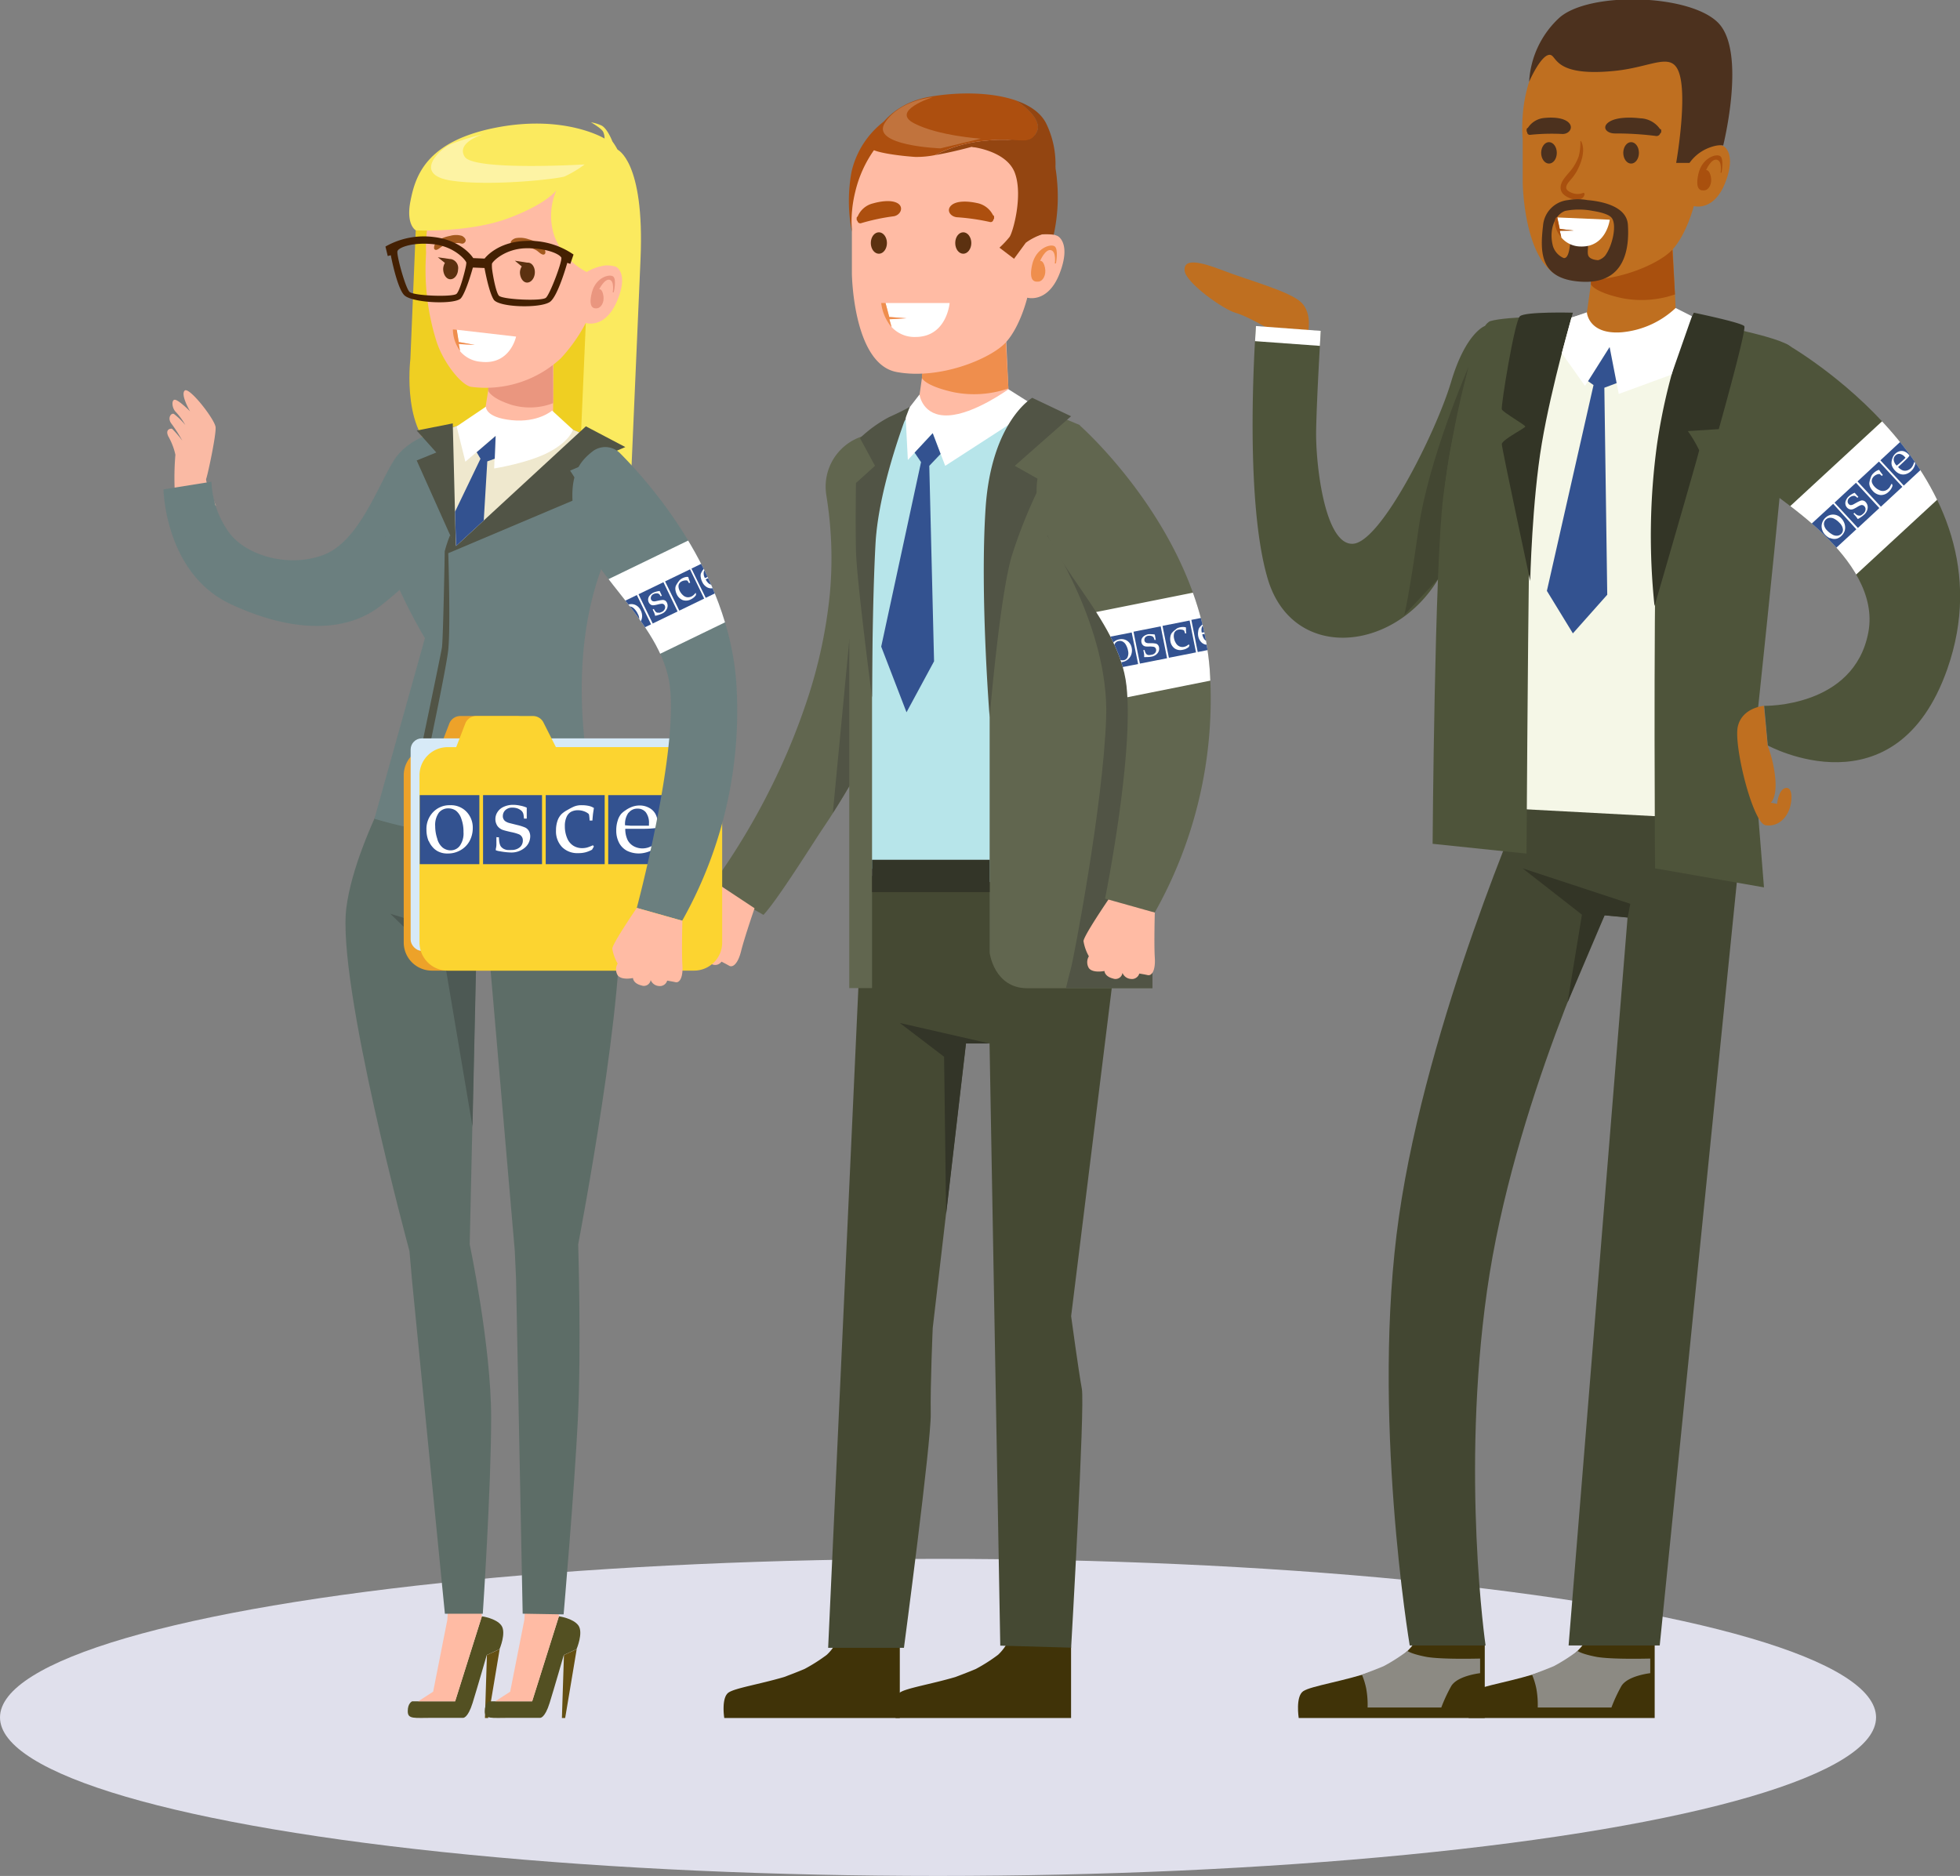 <?xml version="1.0" encoding="UTF-8"?> <svg xmlns="http://www.w3.org/2000/svg" xmlns:xlink="http://www.w3.org/1999/xlink" viewBox="0 0 365.66 350"><rect x="0" y="0" width="365.66" height="350" fill="#808080" stroke="none"/> <defs> <style>.cls-1{fill:none;}.cls-2{fill:#e0e0ec;}.cls-3{fill:#403308;}.cls-4{fill:#8c8a83;}.cls-5{fill:#434732;}.cls-6{fill:#333526;}.cls-7{fill:#f5f7e7;}.cls-8{fill:#bf6f20;}.cls-9{fill:#4e543a;}.cls-10{fill:#a9500e;}.cls-11{fill:#4c311e;}.cls-12,.cls-16,.cls-39{fill:#fff;}.cls-13,.cls-15{fill:#335290;}.cls-14{clip-path:url(#clip-path);}.cls-15,.cls-16{fill-rule:evenodd;}.cls-17{fill:#61664f;}.cls-18{fill:#ffbba4;}.cls-19{fill:#515445;}.cls-20{fill:#b7e5ea;}.cls-21{fill:#454933;}.cls-22{fill:#333528;}.cls-23{fill:#ef8e4d;}.cls-24{fill:#5c3110;}.cls-25{fill:#ad4f0f;}.cls-26{fill:#934511;}.cls-27{fill:#ffe7d0;opacity:0.24;}.cls-28{clip-path:url(#clip-path-2);}.cls-29{fill:#fabaa4;}.cls-30{fill:#fbea5f;}.cls-31{fill:#efcf22;}.cls-32{fill:#535022;}.cls-33{fill:#645013;}.cls-34{fill:#5d6d67;}.cls-35{fill:#4d5954;}.cls-36{fill:#6b7f7f;}.cls-37{fill:#ea967f;}.cls-38{fill:#a2591e;}.cls-39{opacity:0.43;}.cls-40{fill:#442002;}.cls-41{fill:#efe8ce;}.cls-42{fill:#515446;}.cls-43{fill:#eda229;}.cls-44{fill:#d7eaf7;}.cls-45{fill:#fcd430;}.cls-46{clip-path:url(#clip-path-3);}</style> <clipPath id="clip-path"> <path class="cls-1" d="M333.29,64.2s42.82,24.08,30,60.63c-9.62,27.33-33.49,14.25-33.49,14.25l-.67-7.39s16.77.38,19.43-13.71-19-25.95-18.19-26.55S333.29,64.2,333.29,64.2Z"></path> </clipPath> <clipPath id="clip-path-2"> <path class="cls-1" d="M201.4,79.33s22.26,19.52,24.28,45.47a81.22,81.22,0,0,1-10.26,45.47l-9.26-2.61s5.43-26.83,4-39.71-15.23-23.07-16.63-34.13S201.4,79.33,201.4,79.33Z"></path> </clipPath> <clipPath id="clip-path-3"> <path class="cls-1" d="M110.52,84.24a3.89,3.89,0,0,1,5.16.32c5.59,5.62,20.08,22,21.67,42.57a79.78,79.78,0,0,1-10.08,44.65l-8.47-2.39s7.64-28.54,6.19-41.18-16.62-21.92-18-32.79C106.14,88.77,108,86.22,110.52,84.24Z"></path> </clipPath> </defs> <g id="svg"> <ellipse class="cls-2" cx="175" cy="320.42" rx="175" ry="29.58"></ellipse> <path class="cls-3" d="M277,306.44v14.09H242.29s-.63-4,.84-5,7.73-1.86,13.41-3.85,7.6-5.59,7.6-5.59Z"></path> <path class="cls-4" d="M254.08,312.44a13.92,13.92,0,0,1,.8,2.59,16.7,16.7,0,0,1,.26,3.54h13.75a29.59,29.59,0,0,1,1.82-3.93c1.11-2,5.42-2.47,5.42-2.47v-2.73s-7.38.21-10.16-.34-3.39-1.08-3.39-1.08a33.66,33.66,0,0,1-4.42,2.83C256.67,311.49,254.08,312.44,254.08,312.44Z"></path> <path class="cls-3" d="M308.7,306.44v14.09H274s-.63-4,.84-5,7.73-1.86,13.41-3.85,7.6-5.59,7.6-5.59Z"></path> <path class="cls-4" d="M285.82,312.44a13.92,13.92,0,0,1,.8,2.59,16.7,16.7,0,0,1,.26,3.54h13.75a29.59,29.59,0,0,1,1.82-3.93c1.11-2,5.42-2.47,5.42-2.47v-2.73s-7.38.21-10.16-.34-3.39-1.08-3.39-1.08a33.66,33.66,0,0,1-4.42,2.83C288.41,311.49,285.82,312.44,285.82,312.44Z"></path> <path class="cls-5" d="M325.82,146.84,309.64,307h-17l11-135.83-4.3-.41s-17.06,35.64-21.92,70.07-.27,66.17-.27,66.17H263s-7.29-43.38-2-80.09,23.82-78.84,23.82-78.84Z"></path> <polygon class="cls-6" points="303.66 171.19 304.15 168.62 284.06 162.01 295.13 170.65 292.44 187.06 299.36 170.78 303.66 171.19"></polygon> <polygon class="cls-7" points="316.65 62.23 304.23 55.99 286.53 61.18 279.46 150.72 321.23 152.94 316.65 62.23"></polygon> <path class="cls-8" d="M244,62.23s.92-3.76-1.26-5.83-9.94-4.14-14.5-5.91-7.45-2.27-7.24,0,7.24,7.25,9.52,7.88,6.85,3.37,6.85,3.37Z"></path> <path class="cls-9" d="M280.18,65.21,277,60.83s-3.56,1.26-6.28,10.42-13,29.83-18.28,30.2-7-14.83-6.9-21,.86-18.67.86-18.67l-12.09-.9s-2.39,31.63,2.2,47.11,23.58,13.8,31.84,0a105.24,105.24,0,0,0,11.2-25.71Z"></path> <path class="cls-5" d="M268.35,107.94s.46-15.13,2.28-24.24S274,68.39,274,68.39s-7.54,17.32-9.37,30.38-2.66,16-2.66,16Z"></path> <path class="cls-9" d="M291.84,59s-6.3,24.86-6.56,43.83-.49,56.43-.49,56.43l-17.52-1.83s.36-52,2-64.87S275,60.81,278.07,59.9,291.84,59,291.84,59Z"></path> <path class="cls-9" d="M316.26,59.9S309.55,70.7,309,95.23s-.23,66.78-.23,66.78l20.32,3.55-2-25s8-74.46,7.13-75.71C332.8,62.81,316.26,59.9,316.26,59.9Z"></path> <path class="cls-8" d="M297.51,48l-1.62,11.45s1.25,3.84,7.46,3.93a12.38,12.38,0,0,0,9.36-3.68L312,44.85Z"></path> <path class="cls-10" d="M312.49,54.93a19.1,19.1,0,0,1-9.91.69c-5.24-1.14-5.78-2.57-5.78-2.57v-.8L312,46.56Z"></path> <path class="cls-8" d="M284.08,26v8.08s.19,16.4,8.14,17.85,17.16-2.47,19.81-5.38S316,38.45,316,38.45s3.76,1.11,5.89-4.44-.37-6.75-.37-6.75a4.6,4.6,0,0,0-3.53-.11,5.27,5.27,0,0,0-2.27,1.31S319,17,317.16,11.15s-14-10.79-24.34-5.33S284.08,26,284.08,26Z"></path> <path class="cls-10" d="M321.17,32.21s.48-2.53-.23-3.07-3.44.28-4.1,3.36.52,3.1,1.23,3,1.39-1.17,1.11-2.54-.89-1.22-.89-1.22.92-2.17,2-1.94.71,2.44.71,2.44Z"></path> <path class="cls-11" d="M302.84,28.52c0-1.09.65-2,1.46-2s1.46.89,1.46,2-.65,2-1.46,2S302.84,29.61,302.84,28.52Z"></path> <path class="cls-11" d="M287.52,28.52c0-1.09.66-2,1.46-2s1.46.89,1.46,2-.65,2-1.46,2S287.52,29.61,287.52,28.52Z"></path> <path class="cls-10" d="M291.15,34.84c.12-1.36,1.6-2.5,2.3-3.57a9.11,9.11,0,0,0,1.1-2.18,10.59,10.59,0,0,0,.29-2.75.07.07,0,0,1,.13,0c.91,1.7,0,4.18-.86,5.71a11.26,11.26,0,0,1-.8,1.15c-.38.5-1.31,1.32-1.08,2,.16.48,1,.8,1.44.92a2.73,2.73,0,0,0,1.67-.13.22.22,0,0,1,.27.27c-.2,1.15-1.67,1.11-2.5.8C292.09,36.69,291.05,36.07,291.15,34.84Z"></path> <path class="cls-11" d="M300.27,22.7c1.45-.9,4.15-.82,5.72-.63a4.65,4.65,0,0,1,3.7,2c.15,0,.26.14.23.3l0,.25a.35.35,0,0,1-.18.25.73.73,0,0,1-.87.49,59.77,59.77,0,0,0-7.6-.46C299.65,24.89,298.72,23.66,300.27,22.7Z"></path> <path class="cls-11" d="M291.52,25a39,39,0,0,0-6,.15.5.5,0,0,1-.61-.5.33.33,0,0,1-.1-.25v-.26a.3.3,0,0,1,.23-.28A4.08,4.08,0,0,1,288.23,22c1.26-.13,3.39-.1,4.39.84S292.77,25,291.52,25Z"></path> <path class="cls-11" d="M285.28,15.24s2.05-4.73,3.68-5,.37,4.15,12.11,3c7.44-.7,11.14-4.05,12.37,1s-.73,16.15-.73,16.15h2.49a8,8,0,0,1,3.2-2.64c2.1-.92,3.08-.6,3.08-.6s4.38-17.45-.92-22.88-24.19-5.91-29.7-.91A17.52,17.52,0,0,0,285.28,15.24Z"></path> <path class="cls-11" d="M287.87,42.12a5.21,5.21,0,0,1,4.67-4.79h0a10.42,10.42,0,0,1,3.61,0h0c2.32.2,7.3,1,7.55,4.58.3,4.44-.52,11-8.43,10.66S287.26,47.31,287.87,42.12Zm1.85,3.8a3.57,3.57,0,0,0,2,2.22c1.06.2,1.17-2.7,1.25-2.93s2.93,0,2.93,0c.75-.11.07,1.72.43,2.51s1.81.82,1.83.82a2.71,2.71,0,0,0,1.28-.82c1.39-1.85,2.21-5.65,1.29-7-.49-.73-2.14-1.14-3.58-1.37h0a13.29,13.29,0,0,0-5.16,0C290,40.12,288.93,42.94,289.72,45.92Z"></path> <path class="cls-12" d="M293.61,43,291,42.72l-.46-2.15,9.78.42s-.64,5.16-5.45,5a4.77,4.77,0,0,1-3.58-1.67L291,43.07Z"></path> <path class="cls-10" d="M290.51,40.57l.46,2.15,2.64.31-2.63,0,.28,1.21a4.56,4.56,0,0,1-1.16-2.5c-.06-.36,0-1.23.41-1.21Z"></path> <path class="cls-6" d="M316,58.34s-4.58,9-6.87,24.62a126,126,0,0,0-.46,30.11S317,84.43,317,84a24.41,24.41,0,0,0-2.11-3.57l5.77-.37s5.21-18.53,4.76-19.2S316,58.34,316,58.34Z"></path> <path class="cls-6" d="M293.44,58.34s-3.95,13.48-5.79,24.35-2.17,25.72-2.17,25.72-5.29-24.72-5.3-25.54,4.38-3,4.38-3.29-4.18-2.66-4.38-3.21S282.55,59.9,283.56,59,293.44,58.34,293.44,58.34Z"></path> <path class="cls-12" d="M312.61,57.46A16.84,16.84,0,0,1,302.47,62c-6.16.43-6.42-3.73-6.42-3.73l-2.88,1-1.8,6.63L295.7,72l4.59-7.29L302,73.5l9.83-3.6L315.65,59Z"></path> <polygon class="cls-12" points="246.4 61.73 234.31 60.83 234.14 63.65 246.24 64.53 246.4 61.73"></polygon> <polygon class="cls-13" points="301.6 71.48 299.31 72.34 299.85 110.96 293.44 118.17 288.59 110.24 297.29 71.84 296.27 71.12 300.29 64.75 301.6 71.48"></polygon> <path class="cls-9" d="M333.29,64.2s42.82,24.08,30,60.63c-9.62,27.33-33.49,14.25-33.49,14.25l-.67-7.39s16.77.38,19.43-13.71-19-25.95-18.19-26.55S333.29,64.2,333.29,64.2Z"></path> <path class="cls-8" d="M329.76,139.08a23.38,23.38,0,0,1,1.46,6.4c.25,3.46-.86,4.27-.86,4.27l1.18.24s.22-2.51,1.44-2.93,1.51,1.44,1,3.42-2.19,3.85-4.58,3.49-6-14.88-5.19-18.42,4.86-3.86,4.86-3.86Z"></path> <g class="cls-14"> <rect class="cls-12" x="333.67" y="84.33" width="29.5" height="17.72" transform="translate(29.21 261.08) rotate(-42.72)"></rect> <g id="g4159"> <path id="path3986" class="cls-15" d="M346.32,98.75l-4.08,3.76-4.36-4.72L342,94Z"></path> <path id="path3988" class="cls-15" d="M350.61,94.79l-4,3.71-4.36-4.72,4-3.71Z"></path> <path id="path3990" class="cls-15" d="M354.9,90.83l-4,3.71-4.36-4.72,4-3.71Z"></path> <path id="path3992" class="cls-15" d="M359.17,86.88l-4,3.72-4.36-4.72,4-3.72Z"></path> <path id="path3996" class="cls-16" d="M357.1,86.24a3.26,3.26,0,0,1-.28.7,1.73,1.73,0,0,1-1,.82,1.35,1.35,0,0,1-.84,0,2.28,2.28,0,0,1-.87-.62l1.07-1c.23-.22.47-.45.69-.68a4.91,4.91,0,0,0,.38-.46l-.2-.23a2,2,0,0,0-.75-.53,1.4,1.4,0,0,0-.86-.06,1.84,1.84,0,0,0-.83.45,1.9,1.9,0,0,0-.46.63,3,3,0,0,0-.2.58,2.41,2.41,0,0,0-.07.52A1.72,1.72,0,0,0,353,87a2.7,2.7,0,0,0,.53.78,2.36,2.36,0,0,0,1,.67,1.79,1.79,0,0,0,1.05,0,2.36,2.36,0,0,0,.95-.55,2.5,2.5,0,0,0,.38-.43,3.49,3.49,0,0,0,.25-.45,5.11,5.11,0,0,0,.16-.5l-.12-.33Zm-3.81-.45a1,1,0,0,1,.35-.83.94.94,0,0,1,.8-.27,1.61,1.61,0,0,1,.94.58l.11.13c-.09.1-.27.28-.57.56l-.69.61-.38.3a1.79,1.79,0,0,1-.56-1.08"></path> <path id="path4000" class="cls-16" d="M353,90.3l.07.34a2.76,2.76,0,0,1-.28.6,2.61,2.61,0,0,1-.45.52,2,2,0,0,1-1.48.6,2.18,2.18,0,0,1-1.48-.78,2.71,2.71,0,0,1-.51-.77,1.7,1.7,0,0,1-.13-.69,3.69,3.69,0,0,1,.15-.67c.1-.3.17-.5.22-.61a1.82,1.82,0,0,1,.45-.59,2.75,2.75,0,0,1,.59-.43,1.3,1.3,0,0,1,.42-.15l.3.44c.06.09.2.26.39.51l-.19.18a3.27,3.27,0,0,0-.41-.36.18.18,0,0,0-.13,0,1.44,1.44,0,0,0-.45.12,1.65,1.65,0,0,0-.46.3,1.25,1.25,0,0,0-.37.55,1,1,0,0,0,0,.65,2.13,2.13,0,0,0,.45.72,2.68,2.68,0,0,0,.91.66,1.41,1.41,0,0,0,1.67-.26,1.34,1.34,0,0,0,.29-.34,2.9,2.9,0,0,0,.26-.53l.15,0"></path> <path id="path4004" class="cls-16" d="M345.77,95.85l.19-.18a3.73,3.73,0,0,0,.3.29,1.4,1.4,0,0,0,.26.16.59.59,0,0,0,.29.07.87.87,0,0,0,.28,0,.7.7,0,0,0,.24-.13,2.43,2.43,0,0,0,.32-.26,1.09,1.09,0,0,0,.38-.69.79.79,0,0,0-.23-.68.59.59,0,0,0-.29-.18.6.6,0,0,0-.35,0,3.57,3.57,0,0,0-.69.35,7.57,7.57,0,0,1-.67.36,1.31,1.31,0,0,1-.44.1.93.93,0,0,1-.4-.09,1,1,0,0,1-.37-.27,1.14,1.14,0,0,1-.3-.6,1.22,1.22,0,0,1,.1-.76,2,2,0,0,1,.52-.73,3,3,0,0,1,.53-.39,2.94,2.94,0,0,1,.57-.28l.69.77-.19.17a2.84,2.84,0,0,0-.34-.28.58.58,0,0,0-.18-.08.61.61,0,0,0-.24,0,1.33,1.33,0,0,0-.34.09,1.28,1.28,0,0,0-.4.27.93.93,0,0,0-.31.6.74.74,0,0,0,.2.57.66.66,0,0,0,.25.17.54.54,0,0,0,.28,0,1.15,1.15,0,0,0,.33-.11l.67-.37a5.5,5.5,0,0,1,.73-.34.84.84,0,0,1,.47,0,.87.87,0,0,1,.44.29,1.38,1.38,0,0,1,.36,1.12,1.92,1.92,0,0,1-.68,1.23,5.26,5.26,0,0,1-.83.61,1,1,0,0,1-.34.18s0,0,0,0l-.05-.07a2.44,2.44,0,0,0-.22-.31c-.07-.1-.24-.29-.5-.58"></path> <path id="path4008" class="cls-16" d="M341.4,100.37a2.18,2.18,0,0,0,.61.17,1.79,1.79,0,0,0,.72-.06,2,2,0,0,0,.75-.45,2.43,2.43,0,0,0,.67-1,2.23,2.23,0,0,0,0-1.2,2.51,2.51,0,0,0-.6-1.09,2.09,2.09,0,0,0-1.46-.73,2,2,0,0,0-1.51.57,2.2,2.2,0,0,0-.74,1.56,2.32,2.32,0,0,0,.66,1.63,3,3,0,0,0,.87.64m-1.09-2.59a1.12,1.12,0,0,1,.37-.9,1.19,1.19,0,0,1,.67-.31,1.51,1.51,0,0,1,.88.18,3.64,3.64,0,0,1,1,.78,2,2,0,0,1,.62,1.18,1.08,1.08,0,0,1-.35.89,1.18,1.18,0,0,1-.73.31,1.58,1.58,0,0,1-.95-.26,4,4,0,0,1-.91-.71,1.94,1.94,0,0,1-.6-1.16"></path> </g> </g> <path class="cls-17" d="M142.43,170.69c2.66-2.81,9.27-13.46,11.31-16.47a139.22,139.22,0,0,0,10.77-19.15,107.76,107.76,0,0,0,7.22-21.33,91.32,91.32,0,0,0,2-23.23,9.85,9.85,0,1,0-19.6,1.65l.07.49a72.6,72.6,0,0,1,.6,18.33,91.14,91.14,0,0,1-3.94,18.77A123.33,123.33,0,0,1,143.29,148c-1.52,3-3.14,5.89-4.88,8.74s-3.64,5.72-5.48,8.21l-.16.22Z"></path> <path class="cls-18" d="M133.3,164.51s-6.5,5.07-6.79,6a8.71,8.71,0,0,0,.14,3,2.13,2.13,0,0,0-.7,2.09c.4,1.21,2.61,1.39,2.61,1.39s-.28.94,1.09,1.81a1.3,1.3,0,0,0,2-.46,1.8,1.8,0,0,0,1.12,1.54,1.44,1.44,0,0,0,1.83-.46s.78.38,1.43.76,1.63-.3,2.23-2.73,2.51-8,2.51-8Z"></path> <path class="cls-19" d="M155.37,151.68l3.07-32.16,4.25-13.15.38,31.65A135.89,135.89,0,0,1,155.37,151.68Z"></path> <path class="cls-3" d="M167.87,315.79c1.19-.84,5.73-1.54,10.39-2.91.25-.1,2.48-.93,3.8-1.5a31.59,31.59,0,0,0,4.15-2.65,8.86,8.86,0,0,0,1.5-1.85l12.11.34v13.31H167.08S166.48,316.78,167.87,315.79Z"></path> <path class="cls-3" d="M135.91,315.79c1.19-.84,5.73-1.54,10.39-2.91.26-.1,2.48-.93,3.8-1.5a31.52,31.52,0,0,0,4.16-2.65,8.56,8.56,0,0,0,1.49-1.85l12.12.34,0,13.31H135.12S134.52,316.78,135.91,315.79Z"></path> <polygon class="cls-20" points="169.27 77.96 179.19 75.21 192.58 77.66 190.97 167.46 159.69 161.52 159.69 92.61 164.39 83.36 169.27 77.96"></polygon> <path class="cls-21" d="M160.22,182.54l-5.72,124.9h14.14s5.1-38.44,5-43.67.37-16,.37-16l6.19-53.11h4.41l2,112.37,13.22.38s2.6-45.07,2-48.29-2-13.56-2-13.56l9.8-79.14-40.35-3h-7.5Z"></path> <path class="cls-17" d="M193.34,75.91s-8.71,1.61-8.71,29v72.84s.81,6.63,7.05,6.63H215V104.28l-13.61-25Z"></path> <path class="cls-17" d="M169.05,77.2s-6.36,8.24-6.36,38.28v68.87h-4.25v-67s-2.51-28.57,1.11-33.27A24.25,24.25,0,0,1,169.05,77.2Z"></path> <rect class="cls-22" x="162.69" y="160.41" width="21.95" height="6.04"></rect> <polygon class="cls-22" points="184.63 194.69 167.87 190.86 176.13 197.16 176.51 226.54 180.22 194.69 184.63 194.69"></polygon> <path class="cls-18" d="M172.73,65.37l-1.67,11.76s1.29,4,7.67,4a12.72,12.72,0,0,0,9.62-3.78l-.7-15.27Z"></path> <path class="cls-23" d="M188.13,72.47a19.56,19.56,0,0,1-10.19.71C172.56,72,172,70.54,172,70.54v-.81l15.65-5.85Z"></path> <path class="cls-18" d="M158.93,42.76v8.3s.2,16.85,8.36,18.35,17.64-2.55,20.36-5.53,4-8.34,4-8.34,3.86,1.14,6.05-4.56-.38-6.94-.38-6.94a4.72,4.72,0,0,0-3.62-.11,5.46,5.46,0,0,0-2.34,1.34s3.39-11.82,1.52-17.78-14.37-11.09-25-5.47S158.93,42.76,158.93,42.76Z"></path> <path class="cls-23" d="M197,49.13s.5-2.6-.23-3.16-3.54.3-4.22,3.46.53,3.19,1.26,3.1,1.44-1.2,1.14-2.61-.9-1.25-.9-1.25.94-2.24,2-2,.74,2.5.74,2.5Z"></path> <path class="cls-24" d="M178.21,45.34c0-1.13.67-2,1.5-2s1.5.91,1.5,2-.67,2-1.5,2S178.21,46.46,178.21,45.34Z"></path> <path class="cls-24" d="M162.46,45.34c0-1.13.68-2,1.51-2s1.5.91,1.5,2-.67,2-1.5,2S162.46,46.46,162.46,45.34Z"></path> <path class="cls-25" d="M177.63,38.19c1.13-.83,3.31-.6,4.57-.32a4.21,4.21,0,0,1,3.06,2.28.31.31,0,0,1,.2.32l0,.26a.36.36,0,0,1-.13.24.52.52,0,0,1-.68.44,41.09,41.09,0,0,0-6.14-.88C177.21,40.39,176.42,39.09,177.63,38.19Z"></path> <path class="cls-25" d="M166.74,40.35a39.1,39.1,0,0,0-6.06,1.28.53.53,0,0,1-.71-.41.31.31,0,0,1-.15-.23l0-.25a.32.32,0,0,1,.18-.34,4.17,4.17,0,0,1,2.9-2.46c1.25-.36,3.41-.73,4.59,0S168,40.14,166.74,40.35Z"></path> <path class="cls-26" d="M181.24,27.4s6.55.66,8.1,4.88-.37,11.09-1,11.93a17.65,17.65,0,0,1-1.88,2l2.72,2.07,2.2-3a11.75,11.75,0,0,1,3-1.55,11.84,11.84,0,0,1,2.2.06,32.93,32.93,0,0,0,.59-10.42,23.08,23.08,0,0,0-2.38-8.43Z"></path> <path class="cls-25" d="M163.06,28a22.39,22.39,0,0,0-3.49,7.73,23.68,23.68,0,0,0-.64,7.54,30,30,0,0,1-.07-11.2,16.42,16.42,0,0,1,6-9.37Z"></path> <path class="cls-25" d="M173.19,18.1c5.5-1,11.86-.94,16.45.68,0,0,5.15,3.21,3.77,5.9s-3.13.87-9.39,1.56a25.44,25.44,0,0,0-9.6,2.7h0a17.56,17.56,0,0,1-3.64.34c-2.94-.19-8-.85-8.32-1.69S164.65,19.7,173.19,18.1Z"></path> <path class="cls-26" d="M184,26.24c6.26-.69,8,1.13,9.39-1.56s-3.77-5.9-3.77-5.9c2.54.9,4.53,2.27,5.52,4.18a17.27,17.27,0,0,1,1.76,8.44A51,51,0,0,0,189,28.62a39.78,39.78,0,0,0-7.73-1.22s-3.62,1-6.82,1.54h0A25.44,25.44,0,0,1,184,26.24Z"></path> <path class="cls-27" d="M174,18.14s-8,2.53-3.44,4.88S183,25.87,183,25.87l-7.55,1.81s-13.14-.47-10.36-4.77S174,18.14,174,18.14Z"></path> <path class="cls-12" d="M169.12,59.38l-3.22-.24-.69-2.6h11.95s-.51,6.33-6.38,6.33A5.78,5.78,0,0,1,166.33,61l-.41-1.46Z"></path> <path class="cls-23" d="M165.21,56.54l.69,2.6,3.22.24-3.2.19.41,1.46a8.48,8.48,0,0,1-1.93-4.49Z"></path> <path class="cls-12" d="M171.54,73.61s.53,4.12,5.38,3.89,11.21-4.88,11.21-4.88l5.21,3.29-17,11L174,80.82l-4.63,5L168.92,77Z"></path> <polygon class="cls-13" points="175.48 84.69 173.37 86.91 174.26 123.38 169.12 132.89 164.4 120.64 171.83 86.22 170.63 84.45 174.01 80.82 175.48 84.69"></polygon> <path class="cls-19" d="M192.58,74.22s-7.64,4.4-8.71,20.63.76,39,.76,39,1.92-23,4.18-30.3a93.14,93.14,0,0,1,5.63-13.75l-5.12-2.89,10.5-9.25Z"></path> <path class="cls-19" d="M169.74,75.91s-5.78,14.3-6.4,25.48-.65,28.74-.65,28.74-2.89-22-3-27.44,0-12.57,0-12.57l3.55-3.21-2.8-5.17a24.49,24.49,0,0,1,5.39-3.9C168.33,76.72,169.74,75.91,169.74,75.91Z"></path> <path class="cls-19" d="M195.46,100.05s11.49,17.09,10.91,33.8-6.17,45.38-6.55,46.73-.95,3.77-.95,3.77H215V159.42L210,105l-14.56-6Z"></path> <path class="cls-17" d="M201.4,79.33s22.26,19.52,24.28,45.47a81.22,81.22,0,0,1-10.26,45.47l-9.26-2.61s5.43-26.83,4-39.71-15.23-23.07-16.63-34.13S201.4,79.33,201.4,79.33Z"></path> <path class="cls-18" d="M206.79,167.83s-4.65,6.8-4.65,7.77a8.58,8.58,0,0,0,1,2.82,2.12,2.12,0,0,0,0,2.2c.74,1,2.91.54,2.91.54s0,1,1.58,1.4a1.31,1.31,0,0,0,1.78-1.05,1.81,1.81,0,0,0,1.53,1.13,1.44,1.44,0,0,0,1.61-1s.86.13,1.58.29,1.47-.78,1.31-3.28,0-8.39,0-8.39Z"></path> <g class="cls-28"> <rect class="cls-12" x="203.85" y="111.7" width="27.86" height="16.73" transform="translate(-19.32 45.04) rotate(-11.31)"></rect> <g id="g4159-2" data-name="g4159"> <path id="path3986-2" data-name="path3986" class="cls-15" d="M212.33,123.89l-5.14,1L206,119l5.13-1Z"></path> <path id="path3988-2" data-name="path3988" class="cls-15" d="M217.73,122.81l-5.07,1-1.19-5.95,5.07-1Z"></path> <path id="path3990-2" data-name="path3990" class="cls-15" d="M223.13,121.72l-5.06,1-1.19-5.95,5.06-1Z"></path> <path id="path3992-2" data-name="path3992" class="cls-15" d="M228.52,120.65l-5.07,1-1.19-6,5.07-1Z"></path> <path id="path3996-2" data-name="path3996" class="cls-16" d="M227.16,119.11a3.84,3.84,0,0,1-.56.43,2.22,2.22,0,0,1-.49.18,1.64,1.64,0,0,1-.76,0,1.29,1.29,0,0,1-.65-.44,2,2,0,0,1-.4-.93l1.34-.27a8.82,8.82,0,0,0,.89-.2l.53-.18c0-.12,0-.21,0-.29a2.06,2.06,0,0,0-.34-.8,1.41,1.41,0,0,0-.67-.47,1.67,1.67,0,0,0-.89,0,1.78,1.78,0,0,0-.68.28,2.93,2.93,0,0,0-.45.37,2.6,2.6,0,0,0-.31.38,1.58,1.58,0,0,0-.18.63,2.46,2.46,0,0,0,0,.89,2.18,2.18,0,0,0,.46,1,1.61,1.61,0,0,0,.83.55,2.23,2.23,0,0,0,1,0,2.12,2.12,0,0,0,.52-.17,2.73,2.73,0,0,0,.42-.23c.08-.06.2-.17.37-.33l.07-.32Zm-2.85-2.24a1,1,0,0,1,.7-.5.94.94,0,0,1,.78.18,1.57,1.57,0,0,1,.46.93s0,.1,0,.17-.36.09-.73.16l-.86.15-.45.06a1.76,1.76,0,0,1,.07-1.15"></path> <path id="path4000-2" data-name="path4000" class="cls-16" d="M221.9,120.39l-.11.31a3.08,3.08,0,0,1-.52.34,2.51,2.51,0,0,1-.62.19,1.87,1.87,0,0,1-1.49-.24,2,2,0,0,1-.81-1.35,2.59,2.59,0,0,1,0-.87,1.66,1.66,0,0,1,.23-.63,3.59,3.59,0,0,1,.45-.46l.48-.39a1.84,1.84,0,0,1,.65-.25,2.84,2.84,0,0,1,.69-.06,1.51,1.51,0,0,1,.41.09c0,.22,0,.39,0,.5s0,.31.06.6l-.24,0a3.57,3.57,0,0,0-.15-.48.28.28,0,0,0-.09-.1,1.29,1.29,0,0,0-.42-.12,1.59,1.59,0,0,0-.53,0,1.16,1.16,0,0,0-.57.26,1,1,0,0,0-.3.53,2,2,0,0,0,0,.8,2.63,2.63,0,0,0,.4,1,1.41,1.41,0,0,0,.67.56,1.39,1.39,0,0,0,.81.06,1.87,1.87,0,0,0,.4-.13,5.23,5.23,0,0,0,.47-.31l.11.1"></path> <path id="path4004-2" data-name="path4004" class="cls-16" d="M213.31,121.28l.24,0c0,.16.07.29.1.38s.08.17.13.26a.55.55,0,0,0,.2.2.75.75,0,0,0,.25.09.76.76,0,0,0,.26,0,2,2,0,0,0,.39-.06,1,1,0,0,0,.64-.36.76.76,0,0,0,.15-.66.54.54,0,0,0-.15-.29.55.55,0,0,0-.29-.16,4,4,0,0,0-.72-.06,6.59,6.59,0,0,1-.72,0,1.16,1.16,0,0,1-.41-.13,1,1,0,0,1-.28-.27,1.18,1.18,0,0,1-.11-1,1.3,1.3,0,0,1,.45-.56,2.09,2.09,0,0,1,.78-.33,3.74,3.74,0,0,1,.63,0,2.43,2.43,0,0,1,.59.06l.18,1-.24,0a3.33,3.33,0,0,0-.13-.39.91.91,0,0,0-.11-.16.87.87,0,0,0-.19-.13,1.12,1.12,0,0,0-.32-.09,1.41,1.41,0,0,0-.45,0,.86.86,0,0,0-.55.33.74.74,0,0,0-.12.55.56.56,0,0,0,.12.27.51.51,0,0,0,.21.15,1.14,1.14,0,0,0,.33.08l.71,0a5.44,5.44,0,0,1,.76.08.77.77,0,0,1,.38.24.93.93,0,0,1,.21.46,1.29,1.29,0,0,1-.26,1.07,1.79,1.79,0,0,1-1.15.66,4.88,4.88,0,0,1-1,.08,1.21,1.21,0,0,1-.37,0s0,0,0,0a.19.19,0,0,1,0-.08,2,2,0,0,0,0-.35q0-.18-.12-.72"></path> <path id="path4008-2" data-name="path4008" class="cls-16" d="M207.56,122.77a2.38,2.38,0,0,0,.41.44,1.52,1.52,0,0,0,.61.3,1.77,1.77,0,0,0,.83,0,2.25,2.25,0,0,0,1.05-.51,2,2,0,0,0,.61-.94,2.35,2.35,0,0,0,.06-1.18,2,2,0,0,0-.82-1.31,1.89,1.89,0,0,0-1.5-.28,2,2,0,0,0-1.36.89,2.18,2.18,0,0,0-.27,1.64,2.7,2.7,0,0,0,.38.94m.4-2.62a1,1,0,0,1,.74-.54,1.09,1.09,0,0,1,.69.07,1.45,1.45,0,0,1,.63.59,3.3,3.3,0,0,1,.42,1.11,1.88,1.88,0,0,1-.09,1.26,1,1,0,0,1-.71.55,1.13,1.13,0,0,1-.74-.11,1.52,1.52,0,0,1-.64-.68,3.53,3.53,0,0,1-.38-1,1.8,1.8,0,0,1,.08-1.23"></path> </g> </g> <path class="cls-29" d="M40.28,94.31s-2.05-4.48-1.81-5,1.89-8.17,1.75-9.62-4.93-7.59-5.76-6.82,1,3.87,1,3.87-2-2-2.76-2.15-.67,1.56.12,2.29a12.62,12.62,0,0,1,1.75,2.41,12.57,12.57,0,0,0-2.14-2.07c-.53-.21-1.27.81-.41,1.87a28.92,28.92,0,0,1,2,3.13A21.54,21.54,0,0,0,32.11,80c-.26-.09-1.35.07-.71,1.41a12.22,12.22,0,0,1,1.32,3.42,52.06,52.06,0,0,0-.12,6.77c.26,1.28,2.62,4.7,2.62,4.7Z"></path> <path class="cls-30" d="M115.14,27.88s5.15,2.08,4.36,20.41S117.69,90,117.69,90l-20.15-3.6s-.09-30.45.59-31.33,15.25-22.62,15.25-22.62Z"></path> <polygon class="cls-31" points="109.29 60.25 108.22 84.91 92.61 80.02 99.33 61.61 109.29 60.25"></polygon> <path class="cls-31" d="M77.56,43l-1,24s-1.85,14.88,6.36,18.23,12.25,2.61,12.25,2.61l4-38.6-17-12.56Z"></path> <path class="cls-32" d="M89.9,301.56l-5,15.86h-8s-.83.3-.83,1.84,1.17,1.24,4.75,1.24h5.58s.87.12,1.77-2.78,2.64-8.94,2.64-8.94l2.38-1.09s1.32-3.08.34-4.43S89.9,301.56,89.9,301.56Z"></path> <polygon class="cls-33" points="93.22 307.69 91.07 320.53 90.47 320.53 90.84 308.78 93.22 307.69"></polygon> <polygon class="cls-18" points="83.86 295.74 83.45 302.24 80.81 315.62 78.02 317.42 84.92 317.42 89.9 301.56 89.07 295.74 83.86 295.74"></polygon> <path class="cls-32" d="M104.27,301.56l-5,15.86h-8s-.83.3-.83,1.84,1.17,1.24,4.75,1.24h5.58s.87.12,1.77-2.78,2.64-8.94,2.64-8.94l2.38-1.09s1.32-3.08.34-4.43S104.27,301.56,104.27,301.56Z"></path> <polygon class="cls-33" points="107.59 307.69 105.44 320.53 104.83 320.53 105.21 308.78 107.59 307.69"></polygon> <polygon class="cls-18" points="98.23 295.74 97.82 302.24 95.18 315.62 92.39 317.42 99.29 317.42 104.27 301.56 103.44 295.74 98.23 295.74"></polygon> <path class="cls-34" d="M115.4,169.34c-1.81-14.11-14.75-34.5-14.75-34.5H79.37s-12.94,20.39-14.75,34.5,11.77,64.08,11.77,64.08l.48,5.51L83,301.08h7.07s1.56-23.29,1.56-36.63-4-32.28-4-32.28l1.25-56.06L90,176l1.1.1,4.94,57.28.23,5.07,1.24,62.62,7.64.13s2-23.09,2.66-36.41.06-32.63.06-32.63S117.2,183.45,115.4,169.34Z"></path> <polygon class="cls-35" points="91.11 176.11 72.81 170.48 83.13 180.46 88.15 210.19 88.91 176.11 91.11 176.11"></polygon> <path class="cls-36" d="M82.45,80.33s-6.09,1-9,5.62-6.47,15-13,17.54-14.88.2-18-4.54a17.39,17.39,0,0,1-3-9.07L30.5,91.31s.25,15.68,12.55,21.41,22,5,27.93.32,7.54-7,7.54-7Z"></path> <path class="cls-36" d="M114.16,83.62c-.4-.17-4.86-2.41-4.86-2.41L106,79.81l-3.52-1-12.24-1-1.7.94s-5.3,1.15-6.29,1.61S72.72,94.85,71.83,100s7.44,19.07,7.44,19.07l-9.42,33.69A83.84,83.84,0,0,0,90,156.15c17,.79,21.82-3.18,21.82-3.18s-7.47-24.52.1-46.1A52.49,52.49,0,0,0,114.16,83.62Z"></path> <path class="cls-18" d="M91.84,68.06,90.1,79s.82,3.74,5.64,4a9,9,0,0,0,7.43-3.22l.09-14.32Z"></path> <path class="cls-37" d="M103.2,75.22a12.15,12.15,0,0,1-7.74.32c-4-1.27-4.38-2.66-4.38-2.66l0-.76,12.08-5Z"></path> <path class="cls-18" d="M79.49,47.11l-.06,1.3a44.47,44.47,0,0,0,1.95,15.12c1.27,4.1,4.74,8.42,6.57,8.65a20.63,20.63,0,0,0,16.69-5.34,30.56,30.56,0,0,0,4.65-6.59s3.53,1.21,5.79-4-.08-6.43-.08-6.43a4.35,4.35,0,0,0-3.35-.25,5,5,0,0,0-2.22,1.15s3.62-10.8,2.12-16.4S98.71,23.51,88.63,28.28,79.49,47.11,79.49,47.11Z"></path> <path class="cls-37" d="M114.5,54.54s.57-2.39-.09-2.94-3.29.13-4,3,.36,3,1,2.92,1.38-1,1.16-2.36-.78-1.2-.78-1.2,1-2,1.94-1.76.58,2.34.58,2.34Z"></path> <path class="cls-38" d="M98.59,44.63a4.68,4.68,0,0,0-2.4-.19c-.34.09-1.23.58-.78,1.11s.81.28,1.3.29a8.51,8.51,0,0,1,1.81.27,6.4,6.4,0,0,1,1.44.53c.45.24.82.73,1.3.85a.39.39,0,0,0,.49-.37C101.76,45.68,99.62,44.91,98.59,44.63Z"></path> <path class="cls-38" d="M84,44a3.87,3.87,0,0,1,2.16,0c.29.12,1,.68.6,1.17s-.74.21-1.18.18a6.89,6.89,0,0,0-1.63.12,5.28,5.28,0,0,0-1.33.42c-.43.2-.79.66-1.24.73a.35.35,0,0,1-.4-.4C81,44.78,83,44.19,84,44Z"></path> <path class="cls-24" d="M84.11,48.33H84L81.68,48,83,49.05h0a2.41,2.41,0,0,0-.32,1.11c0,1,.54,1.91,1.31,1.94s1.43-.78,1.47-1.82A1.7,1.7,0,0,0,84.11,48.33Z"></path> <path class="cls-24" d="M98.49,49h-.15l-2.29-.36,1.29,1.07h0A2.22,2.22,0,0,0,97,50.78c0,1,.54,1.91,1.3,1.94s1.43-.78,1.48-1.82S99.25,49,98.49,49Z"></path> <path class="cls-30" d="M103.83,35.46a11.86,11.86,0,0,0-.38,8.65,12.61,12.61,0,0,0,6,6.63,9.49,9.49,0,0,1,3.48-1.22,6.27,6.27,0,0,1,1.76.17s1.61-12.3,1.78-16.3a11.34,11.34,0,0,0-2.22-7s-.94-2.48-2.09-3a7.52,7.52,0,0,0-1.91-.57s2,1.14,2.29,1.8a3.09,3.09,0,0,1,.25,1.23s-7.46-4.59-20.45-2S77.47,33,76.58,37.49s1,5.49,1,5.49,9.85.47,17.16-2.23S103.83,35.46,103.83,35.46Z"></path> <path class="cls-39" d="M90.13,25.05S85,26.58,86.7,29.25s22.38,1.43,22.38,1.43a21.16,21.16,0,0,1-3.74,2.24c-1.32.47-13.83,1.88-21.12.78S82,27.84,84.1,26.9A44.59,44.59,0,0,1,90.13,25.05Z"></path> <path class="cls-40" d="M107,47.49l-.6,1.75-.57-.2s-1.75,6.32-3.27,7.31c-1.88,1.22-9.53,1-10.46-.46S90.39,50,90.39,50h-.13l-1.91-.08h-.13S87,54.41,86,55.63s-8.69.93-10.46-.45c-1.42-1.12-2.63-7.56-2.63-7.56l-.57.15L71.91,46a14.49,14.49,0,0,1,9-1.78c5.38.63,7.38,3.94,7.38,3.94h.11l1.9.08h.11s2.28-3.13,7.69-3.29A14.46,14.46,0,0,1,107,47.49ZM87,49c-.1-.49-2.25-3-6.09-3.43s-6.55.58-6.76,1.29,1.48,6.83,2.24,7.59,8.07,1,8.77.38,1.67-4.65,1.75-5.13A4.34,4.34,0,0,0,87,49Zm17.77-.81c-.15-.73-2.77-1.94-6.63-1.87s-6.22,2.41-6.36,2.89a6.2,6.2,0,0,0,0,.7c0,.49.66,4.55,1.3,5.26s8,1.07,8.77.38S104.87,48.87,104.72,48.14Z"></path> <path class="cls-12" d="M88.56,64.35l-3-.54-.37-2.29L96.28,62.8s-1.1,5.33-6.53,4.7a5.59,5.59,0,0,1-3.94-2l-.24-1.29Z"></path> <path class="cls-23" d="M85.22,61.52l.37,2.29,3,.54-3-.18.24,1.29a6.9,6.9,0,0,1-1.34-4Z"></path> <path class="cls-41" d="M109.3,81.21l-24.25,21L83.63,80l6.62-2.11s1.07,2.26,5.52,2.47a11.11,11.11,0,0,0,7.12-1.94Z"></path> <polygon class="cls-42" points="109.3 79.54 83.63 103.21 109.3 92.36 106.36 87.8 116.66 83.41 109.3 79.54"></polygon> <polygon class="cls-42" points="85.05 102.24 84.47 78.99 77.74 80.33 81.4 84.42 77.74 85.91 85.05 102.24"></polygon> <path class="cls-12" d="M103,76.6s-2.6,2.31-7.58,1.79-4.76-2.52-4.76-2.52l-5.47,3.69,1.63,6.58,5.62-4.81-.25,6.07s6.41-1,10.31-3.09,4.38-4.15,4.38-4.15Z"></path> <path class="cls-42" d="M83.63,103.21s.44,13.6,0,18-6.72,33.3-6.72,33.3l-1.39-.29s6.7-31.86,6.93-33.43.52-17.51.52-17.94a23.77,23.77,0,0,1,1-3l1.22,2.24Z"></path> <polygon class="cls-13" points="92.3 85.59 90.91 86.08 90.25 97.1 85.08 101.87 84.89 95.47 89.64 85.59 88.93 84.37 92.47 81.33 92.3 85.59"></polygon> <path class="cls-43" d="M80.51,139.4h1.62L83.82,135a2.2,2.2,0,0,1,2.05-1.41H96.41a2.19,2.19,0,0,1,2,1.21l2.32,4.59h25.83a5.24,5.24,0,0,1,5.23,5.24v31.22a5.24,5.24,0,0,1-5.23,5.24h-46a5.25,5.25,0,0,1-5.24-5.24V144.64A5.25,5.25,0,0,1,80.51,139.4Z"></path> <rect class="cls-44" x="76.61" y="137.76" width="51.76" height="39.64" rx="2.08"></rect> <path class="cls-45" d="M83.49,139.4h1.62L86.8,135a2.19,2.19,0,0,1,2-1.41H99.39a2.19,2.19,0,0,1,2,1.21l2.32,4.59H129.5a5.24,5.24,0,0,1,5.23,5.24v31.22a5.24,5.24,0,0,1-5.23,5.24h-46a5.25,5.25,0,0,1-5.24-5.24V144.64A5.25,5.25,0,0,1,83.49,139.4Z"></path> <g id="g4159-3" data-name="g4159"> <path id="path3986-3" data-name="path3986" class="cls-15" d="M89.43,161.23H78.31V148.35H89.43Z"></path> <path id="path3988-3" data-name="path3988" class="cls-15" d="M101.12,161.23h-11V148.35h11Z"></path> <path id="path3990-3" data-name="path3990" class="cls-15" d="M112.81,161.23h-11V148.35h11Z"></path> <path id="path3992-3" data-name="path3992" class="cls-15" d="M124.47,161.23h-11V148.35h11Z"></path> <path id="path3996-3" data-name="path3996" class="cls-16" d="M122.29,157.47a7.94,7.94,0,0,1-1.35.65,3.77,3.77,0,0,1-1.1.17,3.45,3.45,0,0,1-1.56-.38,2.82,2.82,0,0,1-1.19-1.18,4.75,4.75,0,0,1-.44-2.1h2.91c.64,0,1.3,0,2-.06a9.87,9.87,0,0,0,1.17-.15c0-.24,0-.45,0-.62a4.17,4.17,0,0,0-.38-1.8,2.81,2.81,0,0,0-1.19-1.25,3.67,3.67,0,0,0-1.83-.47,4.14,4.14,0,0,0-1.54.3,5.16,5.16,0,0,0-1.09.6,4.36,4.36,0,0,0-.81.66,3.48,3.48,0,0,0-.64,1.23,5.74,5.74,0,0,0-.28,1.87,4.83,4.83,0,0,0,.53,2.31,3.57,3.57,0,0,0,1.49,1.49,5,5,0,0,0,3.3.36,5.81,5.81,0,0,0,1-.32,7.8,7.8,0,0,0,.91-.51l.28-.65Zm-5-5.84a2,2,0,0,1,1.65-.76,1.92,1.92,0,0,1,1.55.69,3.26,3.26,0,0,1,.58,2.14v.35c-.27,0-.79,0-1.59,0l-1.87,0-1-.07a3.61,3.61,0,0,1,.64-2.35"></path> <path id="path4000-3" data-name="path4000" class="cls-16" d="M110.8,157.93l-.35.6a5.63,5.63,0,0,1-1.23.49,5.2,5.2,0,0,1-1.36.15,4,4,0,0,1-3-1.13,4.24,4.24,0,0,1-1.13-3.14,5.31,5.31,0,0,1,.3-1.83,3.3,3.3,0,0,1,.75-1.2,5.24,5.24,0,0,1,1.12-.77,10.72,10.72,0,0,1,1.17-.61,3.56,3.56,0,0,1,1.46-.26,6,6,0,0,1,1.45.16,2.93,2.93,0,0,1,.82.36c-.07.46-.13.81-.16,1.05s-.07.66-.12,1.29H110a8,8,0,0,0-.11-1.08.39.39,0,0,0-.16-.23,2.74,2.74,0,0,0-.82-.43,3.2,3.2,0,0,0-1.09-.18,2.66,2.66,0,0,0-1.3.3,2,2,0,0,0-.84,1,3.93,3.93,0,0,0-.3,1.67,5.58,5.58,0,0,0,.42,2.21,3,3,0,0,0,1.17,1.44,3.09,3.09,0,0,0,1.64.45,3.89,3.89,0,0,0,.9-.11,8.26,8.26,0,0,0,1.11-.43l.18.24"></path> <path id="path4004-3" data-name="path4004" class="cls-16" d="M92.56,156.21h.52a7,7,0,0,0,.06.82,2.93,2.93,0,0,0,.15.6,1.18,1.18,0,0,0,.33.49,1.57,1.57,0,0,0,.48.31,1.82,1.82,0,0,0,.54.15,5.72,5.72,0,0,0,.83,0,2.3,2.3,0,0,0,1.49-.49,1.61,1.61,0,0,0,.58-1.32,1.14,1.14,0,0,0-.19-.66,1.18,1.18,0,0,0-.53-.45,8.21,8.21,0,0,0-1.48-.42c-.76-.17-1.25-.3-1.48-.38a2.14,2.14,0,0,1-.79-.46,1.76,1.76,0,0,1-.47-.68,2.19,2.19,0,0,1-.18-.9,2.37,2.37,0,0,1,.38-1.29,2.6,2.6,0,0,1,1.17-1,4.15,4.15,0,0,1,1.76-.37,6.13,6.13,0,0,1,1.32.15,5.39,5.39,0,0,1,1.22.37c0,.67,0,1.36,0,2.05h-.52a5,5,0,0,0-.11-.86,1.38,1.38,0,0,0-.16-.37,1.36,1.36,0,0,0-.34-.35,2.74,2.74,0,0,0-.62-.33,3,3,0,0,0-.95-.14,1.81,1.81,0,0,0-1.28.46,1.5,1.5,0,0,0-.48,1.1,1.11,1.11,0,0,0,.14.6,1,1,0,0,0,.37.41,2.35,2.35,0,0,0,.65.29l1.47.37a9,9,0,0,1,1.55.49,1.61,1.61,0,0,1,.68.64,2,2,0,0,1,.25,1,2.78,2.78,0,0,1-1,2.11,3.85,3.85,0,0,1-2.67.9,12.69,12.69,0,0,1-2-.23,2.76,2.76,0,0,1-.75-.19.1.1,0,0,1,0-.09,1,1,0,0,1,0-.16,3.88,3.88,0,0,0,.11-.75c0-.24,0-.76,0-1.54"></path> <path id="path4008-3" data-name="path4008" class="cls-16" d="M80,156.92a3.92,3.92,0,0,0,.67,1.08,3.31,3.31,0,0,0,1.14.89,3.74,3.74,0,0,0,1.72.35,4.66,4.66,0,0,0,2.39-.62,4.36,4.36,0,0,0,1.68-1.7,5.1,5.1,0,0,0,.6-2.42A4.25,4.25,0,0,0,87,151.42a4,4,0,0,0-3-1.19,4.23,4.23,0,0,0-3.19,1.28,4.49,4.49,0,0,0-1.25,3.3,5.5,5.5,0,0,0,.4,2.11m1.91-5.29a2.21,2.21,0,0,1,1.77-.81,2.47,2.47,0,0,1,1.42.43,3.19,3.19,0,0,1,1,1.49,6.91,6.91,0,0,1,.41,2.49,4,4,0,0,1-.7,2.59,2.12,2.12,0,0,1-1.72.83,2.4,2.4,0,0,1-1.49-.53,3.2,3.2,0,0,1-1-1.69,7.34,7.34,0,0,1-.37-2.28,3.91,3.91,0,0,1,.68-2.52"></path> </g> <path class="cls-36" d="M110.52,84.24a3.89,3.89,0,0,1,5.16.32c5.59,5.62,20.08,22,21.67,42.57a79.78,79.78,0,0,1-10.08,44.65l-8.47-2.39s7.64-28.54,6.19-41.18-16.62-21.92-18-32.79C106.14,88.77,108,86.22,110.52,84.24Z"></path> <path class="cls-18" d="M118.8,169.39s-4.57,6.67-4.57,7.62a8.41,8.41,0,0,0,1,2.77,2.11,2.11,0,0,0,0,2.17c.73,1,2.86.52,2.86.52s0,1,1.56,1.38a1.28,1.28,0,0,0,1.74-1,1.79,1.79,0,0,0,1.5,1.11,1.42,1.42,0,0,0,1.58-1s.85.13,1.56.29,1.44-.77,1.28-3.22,0-8.24,0-8.24Z"></path> <g class="cls-46"> <rect class="cls-12" x="111.85" y="103.05" width="27.86" height="16.73" transform="translate(-36 65.99) rotate(-25.85)"></rect> <g id="g4159-4" data-name="g4159"> <path id="path3986-4" data-name="path3986" class="cls-15" d="M121.46,116.48l-4.72,2.29-2.64-5.46,4.71-2.29Z"></path> <path id="path3988-4" data-name="path3988" class="cls-15" d="M126.41,114.08l-4.64,2.25-2.65-5.46,4.65-2.25Z"></path> <path id="path3990-4" data-name="path3990" class="cls-15" d="M131.37,111.68l-4.64,2.25-2.65-5.46,4.65-2.25Z"></path> <path id="path3992-4" data-name="path3992" class="cls-15" d="M136.32,109.28l-4.66,2.26L129,106.08l4.65-2.26Z"></path> <path id="path3996-4" data-name="path3996" class="cls-16" d="M134.62,108.14a3.61,3.61,0,0,1-.44.55,1.84,1.84,0,0,1-.43.3,1.67,1.67,0,0,1-.74.16,1.3,1.3,0,0,1-.74-.26,2.12,2.12,0,0,1-.62-.8l1.23-.59c.27-.14.55-.28.81-.43a4.17,4.17,0,0,0,.47-.31,2.17,2.17,0,0,0-.12-.26,1.77,1.77,0,0,0-.53-.69,1.34,1.34,0,0,0-.76-.29,1.82,1.82,0,0,0-.87.18,1.86,1.86,0,0,0-.59.44,2.93,2.93,0,0,0-.34.48,2.8,2.8,0,0,0-.21.45,1.68,1.68,0,0,0,0,.65,2.62,2.62,0,0,0,.27.85,2.13,2.13,0,0,0,.7.87,1.65,1.65,0,0,0,.94.33,2.2,2.2,0,0,0,1-.24,2.35,2.35,0,0,0,.46-.28,3.63,3.63,0,0,0,.34-.34,2.46,2.46,0,0,0,.28-.41v-.33Zm-3.32-1.45a.93.93,0,0,1,.55-.66.91.91,0,0,1,.79,0,1.57,1.57,0,0,1,.69.79,1.13,1.13,0,0,1,.07.15c-.11.06-.32.18-.67.34l-.79.37-.43.17a1.69,1.69,0,0,1-.21-1.13"></path> <path id="path4000-4" data-name="path4000" class="cls-16" d="M129.84,110.69l0,.33a2.28,2.28,0,0,1-.41.46,2.89,2.89,0,0,1-.55.35,1.93,1.93,0,0,1-1.51.13,2.07,2.07,0,0,1-1.12-1.1A2.73,2.73,0,0,1,126,110a1.67,1.67,0,0,1,.07-.66,3.36,3.36,0,0,1,.32-.56c.17-.25.3-.41.37-.5a2,2,0,0,1,.57-.41,2.5,2.5,0,0,1,.65-.22,1.17,1.17,0,0,1,.42,0q.09.31.15.48t.21.57l-.22.1a4,4,0,0,0-.27-.43.21.21,0,0,0-.11-.07,1.58,1.58,0,0,0-.44,0,1.67,1.67,0,0,0-.5.15,1.16,1.16,0,0,0-.49.4,1,1,0,0,0-.15.59,1.94,1.94,0,0,0,.21.77,2.64,2.64,0,0,0,.64.85,1.4,1.4,0,0,0,.79.37,1.47,1.47,0,0,0,.79-.15,1.63,1.63,0,0,0,.35-.23,3.19,3.19,0,0,0,.39-.41l.12.06"></path> <path id="path4004-4" data-name="path4004" class="cls-16" d="M121.76,113.71l.22-.1a1.81,1.81,0,0,0,.19.33,1,1,0,0,0,.19.23.63.63,0,0,0,.24.14l.26,0a1,1,0,0,0,.26,0l.36-.15a1.07,1.07,0,0,0,.53-.52.74.74,0,0,0,0-.68.56.56,0,0,0-.22-.24.53.53,0,0,0-.31-.08,3.64,3.64,0,0,0-.72.13c-.35.08-.59.13-.7.14a1.16,1.16,0,0,1-.43,0,.88.88,0,0,1-.34-.19,1,1,0,0,1-.26-.35,1.12,1.12,0,0,1-.11-.62,1.27,1.27,0,0,1,.3-.66,2,2,0,0,1,.67-.52,4,4,0,0,1,.59-.2,2.5,2.5,0,0,1,.59-.1c.13.29.27.58.41.88l-.22.11a2.9,2.9,0,0,0-.22-.35.57.57,0,0,0-.15-.12.71.71,0,0,0-.21-.08,1.18,1.18,0,0,0-.33,0,1.43,1.43,0,0,0-.44.13.85.85,0,0,0-.44.46.71.71,0,0,0,0,.57.58.58,0,0,0,.18.22.5.5,0,0,0,.24.1,1.34,1.34,0,0,0,.34,0l.7-.15a6.42,6.42,0,0,1,.76-.11,1,1,0,0,1,.42.13,1,1,0,0,1,.32.4,1.32,1.32,0,0,1,0,1.1,1.81,1.81,0,0,1-.94.93,5.59,5.59,0,0,1-.92.32,1.49,1.49,0,0,1-.36.08l0,0a.19.19,0,0,0,0-.07,2.72,2.72,0,0,0-.11-.34c0-.11-.14-.33-.29-.67"></path> <path id="path4008-4" data-name="path4008" class="cls-16" d="M116.57,116.6a2,2,0,0,0,.5.32,1.6,1.6,0,0,0,.67.14,1.71,1.71,0,0,0,.8-.2,2.2,2.2,0,0,0,.89-.76,2,2,0,0,0,.36-1.06,2.33,2.33,0,0,0-.25-1.15,2,2,0,0,0-1.12-1.07,1.87,1.87,0,0,0-1.51.11,2,2,0,0,0-1.1,1.2,2.1,2.1,0,0,0,.15,1.65,2.79,2.79,0,0,0,.61.82m-.28-2.64a1.06,1.06,0,0,1,.58-.71,1.17,1.17,0,0,1,.69-.1,1.41,1.41,0,0,1,.75.41,3.27,3.27,0,0,1,.69,1,1.87,1.87,0,0,1,.24,1.23,1,1,0,0,1-.56.71,1.13,1.13,0,0,1-.75.08,1.48,1.48,0,0,1-.79-.5,3.32,3.32,0,0,1-.62-.89,1.86,1.86,0,0,1-.23-1.21"></path> </g> </g> </g> </svg> 